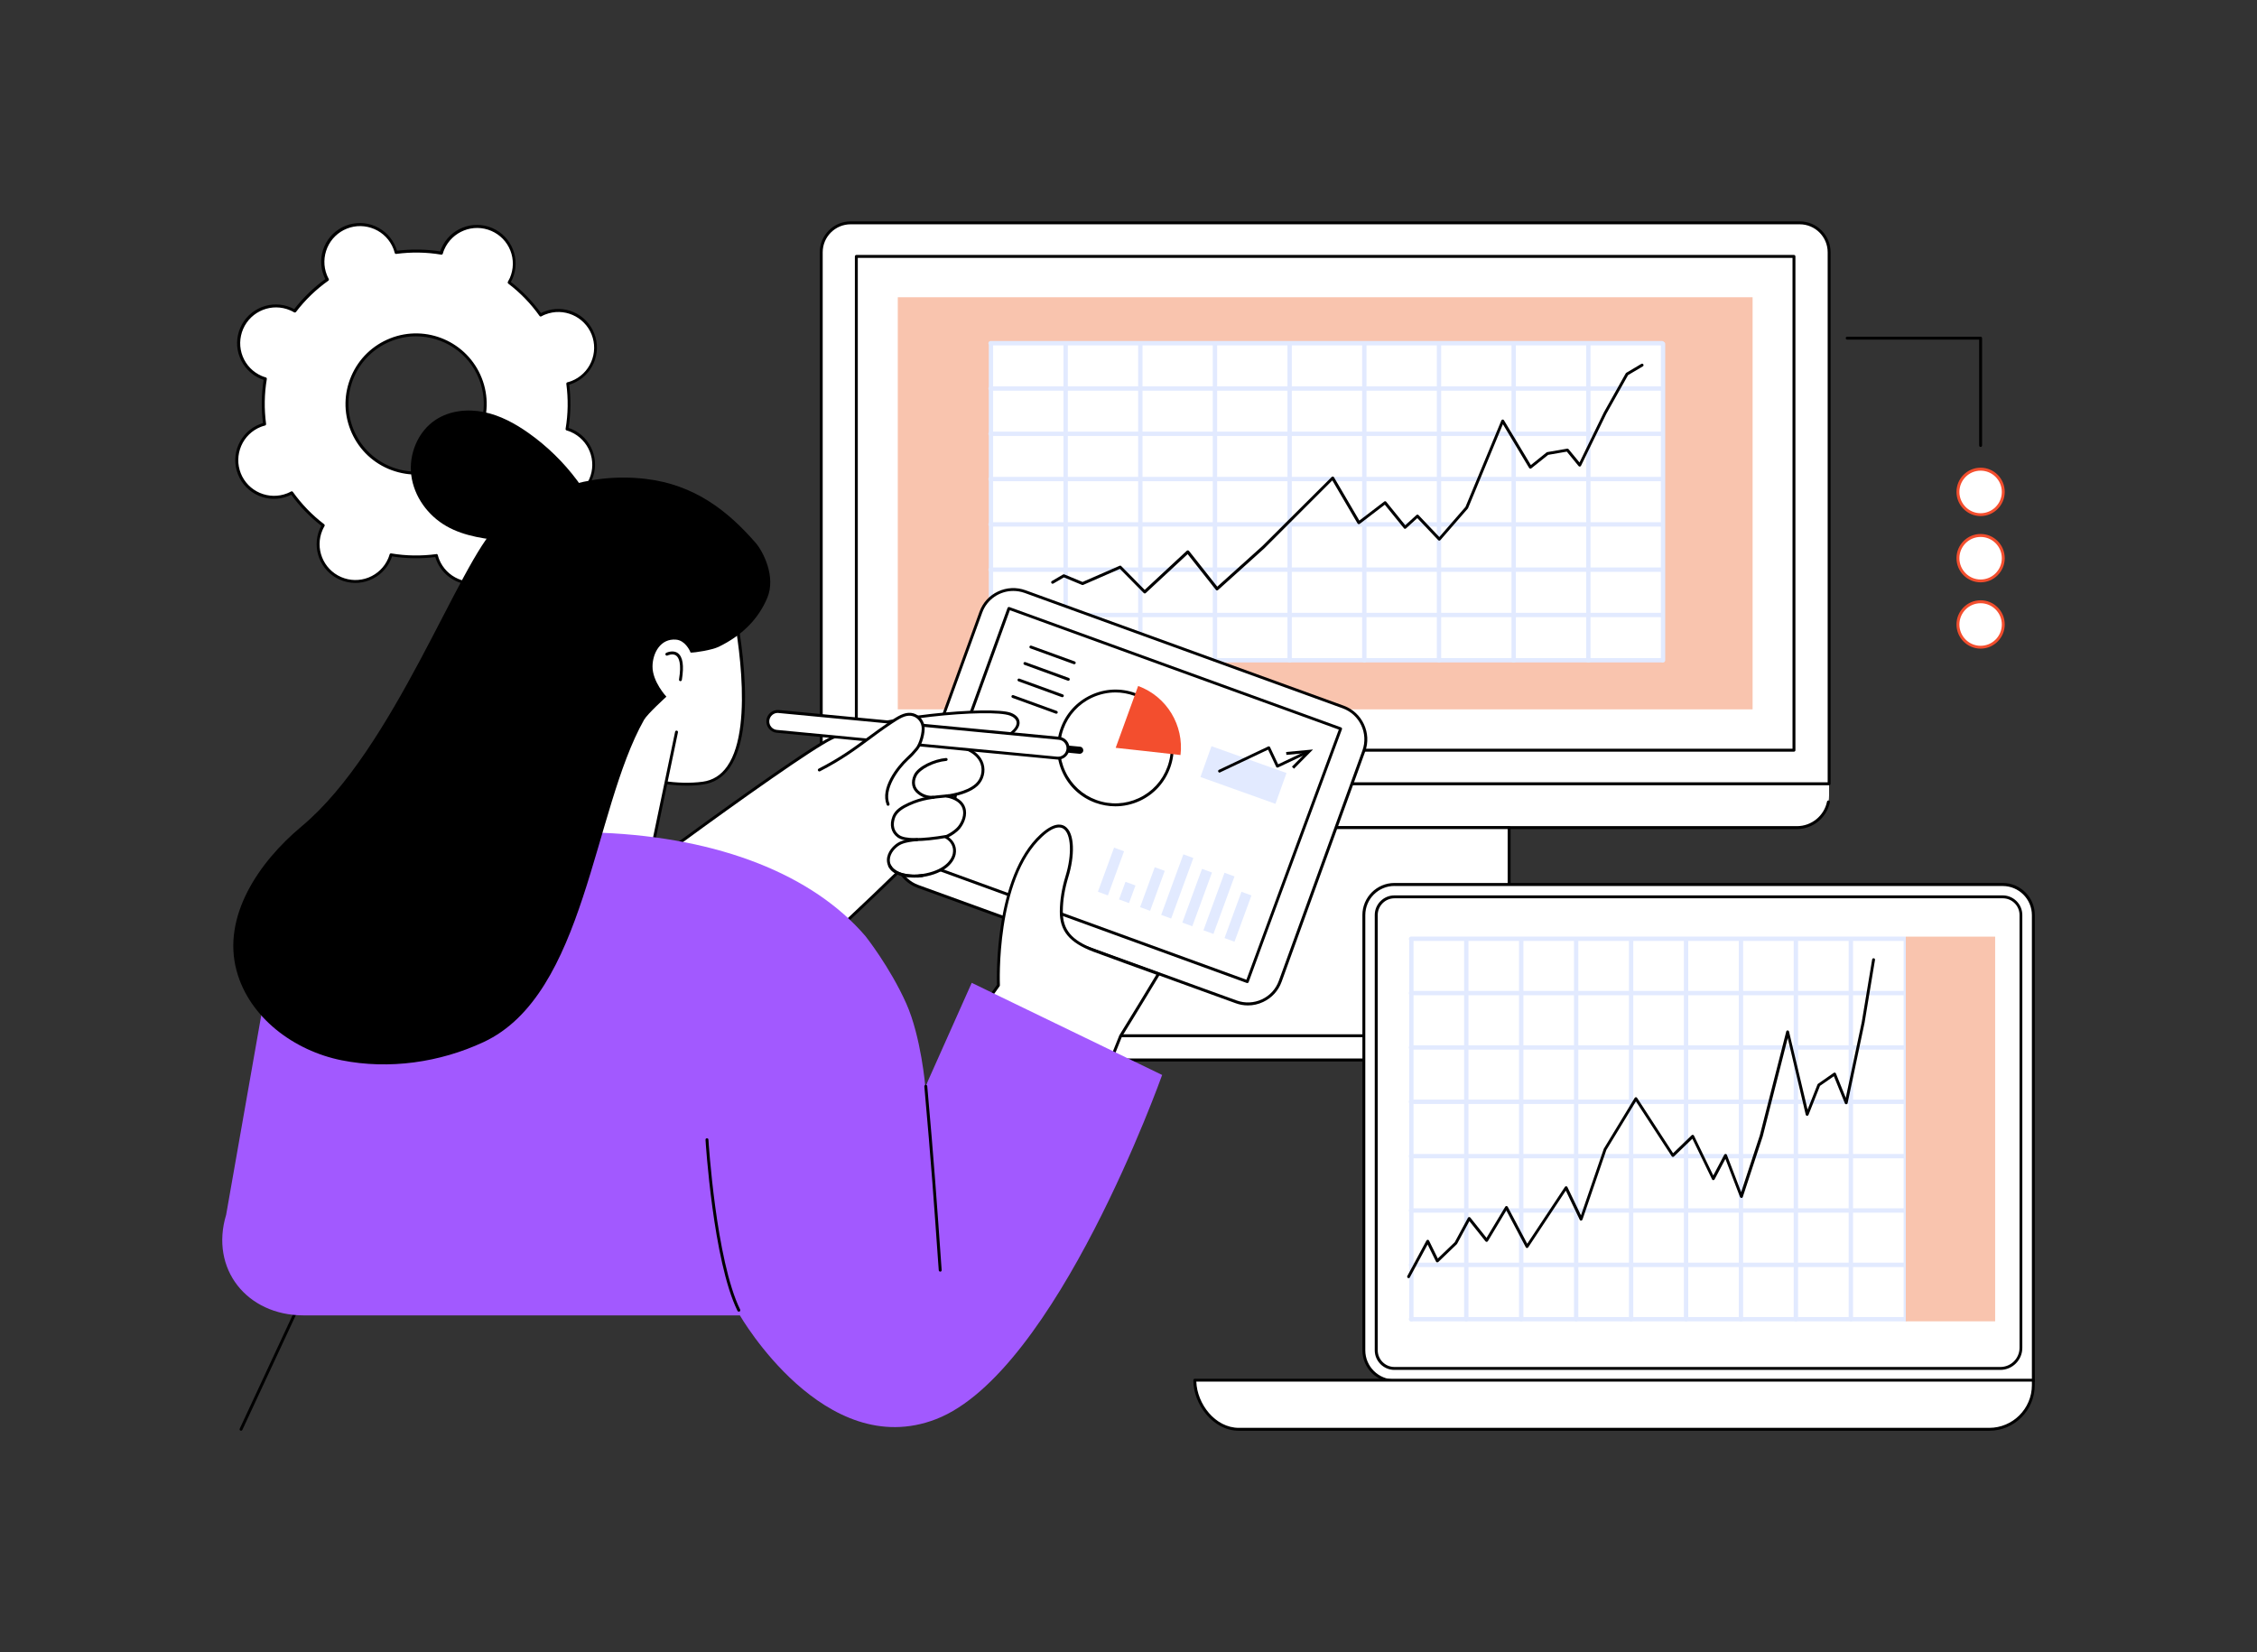 <?xml version="1.0" encoding="UTF-8"?>
<!-- Generator: Adobe Illustrator 24.3.0, SVG Export Plug-In . SVG Version: 6.00 Build 0)  -->
<svg xmlns="http://www.w3.org/2000/svg" xmlns:xlink="http://www.w3.org/1999/xlink" version="1.1" x="0px" y="0px" viewBox="0 0 3415 2500" style="enable-background:new 0 0 3415 2500;" xml:space="preserve">
<rect x="0" y="0" width="3415" height="2500" fill="#333333" stroke="none"/>
<style type="text/css">
	.st0{fill:#FFFFFF;}
	.st1{fill:#F9C4AE;}
	.st2{fill:#E2EAFF;}
	.st3{fill:#F34E2E;}
	.st4{fill:#A259FF;}
</style>
<g id="Background">
</g>
<g id="Illustration">
	<g id="Predictive_analysis_1_">
		<g>
			<g>
				<g>
					<path class="st0" d="M2746.6,1172.9H1302.1l-59.6,8.7v22.2c0,26.8,21.7,48.5,48.5,48.5H2719c26.8,0,48.5-21.7,48.5-48.5V1186       L2746.6,1172.9z"></path>
					<g>
						<path class="st0" d="M2712.2,337.2h10.8c24.6,0,44.5,19.9,44.5,44.5V1186h-1525V381.7c0-24.6,19.9-44.5,44.5-44.5H2712.2z"></path>
						<path d="M2767.6,1188.2h-1525c-1.2,0-2.2-1-2.2-2.2V381.7c0-25.8,21-46.7,46.7-46.7h1436c25.8,0,46.7,21,46.7,46.7V1186        C2769.8,1187.2,2768.8,1188.2,2767.6,1188.2z M1244.8,1183.8h1520.6V381.7c0-23.3-19-42.3-42.3-42.3h-1436        c-23.3,0-42.3,19-42.3,42.3V1183.8z"></path>
					</g>
					<rect x="1358.4" y="449.8" class="st1" width="1293.4" height="623.6"></rect>
					<path d="M2714.4,1137.4H1295.7c-1.2,0-2.2-1-2.2-2.2V388c0-1.2,1-2.2,2.2-2.2h1418.7c1.2,0,2.2,1,2.2,2.2v747.3       C2716.6,1136.4,2715.6,1137.4,2714.4,1137.4z M1297.9,1133h1414.3V390.2H1297.9V1133z"></path>
					<path d="M2719,1254.5H1291.1c-28,0-50.7-22.8-50.7-50.7c0-1.2,1-2.2,2.2-2.2c1.2,0,2.2,1,2.2,2.2c0,25.5,20.8,46.3,46.3,46.3       H2719c21.9,0,41-15.6,45.4-37c0.2-1.2,1.4-2,2.6-1.7c1.2,0.2,2,1.4,1.7,2.6C2763.9,1237.5,2743,1254.5,2719,1254.5z"></path>
				</g>
				<g>
					<path class="st0" d="M2283.4,1252.3h-556.7v106.8c0,79.6-41.3,153.5-109.1,195.2l-21.2,13v36.6h687V1252.3z"></path>
					<path d="M2283.4,1606.2h-687c-1.2,0-2.2-1-2.2-2.2v-36.6c0-0.8,0.4-1.5,1-1.9l21.2-13c66.7-41,108.1-115.1,108.1-193.3v-106.8       c0-1.2,1-2.2,2.2-2.2h556.7c1.2,0,2.2,1,2.2,2.2v351.6C2285.6,1605.2,2284.6,1606.2,2283.4,1606.2z M1598.6,1601.7h682.6       v-347.2h-552.3v104.6c0,79.8-42.2,155.3-110.2,197.1l-20.1,12.4V1601.7z"></path>
				</g>
				<path d="M2251.3,1569.5h-654.9c-1.2,0-2.2-1-2.2-2.2c0-1.2,1-2.2,2.2-2.2h654.9c1.2,0,2.2,1,2.2,2.2      C2253.5,1568.5,2252.5,1569.5,2251.3,1569.5z"></path>
			</g>
			<g>
				<rect x="1498.7" y="520.4" class="st0" width="1019.2" height="480.9"></rect>
				<g>
					<g>
						<path class="st2" d="M2514.8,933.9h-1016c-1.8,0-3.3-1.5-3.3-3.3c0-1.8,1.5-3.3,3.3-3.3h1016c1.8,0,3.3,1.5,3.3,3.3        C2518.1,932.4,2516.6,933.9,2514.8,933.9z"></path>
						<path class="st2" d="M2514.8,865.3h-1016c-1.8,0-3.3-1.5-3.3-3.3c0-1.8,1.5-3.3,3.3-3.3h1016c1.8,0,3.3,1.5,3.3,3.3        C2518.1,863.9,2516.6,865.3,2514.8,865.3z"></path>
						<path class="st2" d="M2514.8,796.8h-1016c-1.8,0-3.3-1.5-3.3-3.3s1.5-3.3,3.3-3.3h1016c1.8,0,3.3,1.5,3.3,3.3        S2516.6,796.8,2514.8,796.8z"></path>
						<path class="st2" d="M2514.8,728.2h-1016c-1.8,0-3.3-1.5-3.3-3.3s1.5-3.3,3.3-3.3h1016c1.8,0,3.3,1.5,3.3,3.3        S2516.6,728.2,2514.8,728.2z"></path>
						<path class="st2" d="M2514.8,659.7h-1016c-1.8,0-3.3-1.5-3.3-3.3c0-1.8,1.5-3.3,3.3-3.3h1016c1.8,0,3.3,1.5,3.3,3.3        C2518.1,658.2,2516.6,659.7,2514.8,659.7z"></path>
						<path class="st2" d="M2514.8,591.2h-1016c-1.8,0-3.3-1.5-3.3-3.3c0-1.8,1.5-3.3,3.3-3.3h1016c1.8,0,3.3,1.5,3.3,3.3        C2518.1,589.7,2516.6,591.2,2514.8,591.2z"></path>
						<path class="st2" d="M2514.8,1002.4h-1016c-1.8,0-3.3-1.5-3.3-3.3c0-1.8,1.5-3.3,3.3-3.3h1016c1.8,0,3.3,1.5,3.3,3.3        C2518.1,1001,2516.6,1002.4,2514.8,1002.4z"></path>
						<path class="st2" d="M2514.8,522.6h-1016c-1.8,0-3.3-1.5-3.3-3.3c0-1.8,1.5-3.3,3.3-3.3h1016c1.8,0,3.3,1.5,3.3,3.3        C2518.1,521.1,2516.6,522.6,2514.8,522.6z"></path>
					</g>
					<g>
						<path class="st2" d="M1612.4,1002.5c-1.8,0-3.3-1.5-3.3-3.3V520.3c0-1.8,1.5-3.3,3.3-3.3c1.8,0,3.3,1.5,3.3,3.3v478.9        C1615.7,1001,1614.2,1002.5,1612.4,1002.5z"></path>
						<path class="st2" d="M1499.4,1002.5c-1.8,0-3.3-1.5-3.3-3.3V520.3c0-1.8,1.5-3.3,3.3-3.3c1.8,0,3.3,1.5,3.3,3.3v478.9        C1502.7,1001,1501.2,1002.5,1499.4,1002.5z"></path>
						<path class="st2" d="M1725.4,1002.5c-1.8,0-3.3-1.5-3.3-3.3V520.3c0-1.8,1.5-3.3,3.3-3.3c1.8,0,3.3,1.5,3.3,3.3v478.9        C1728.7,1001,1727.2,1002.5,1725.4,1002.5z"></path>
						<path class="st2" d="M1838.3,1002.5c-1.8,0-3.3-1.5-3.3-3.3V520.3c0-1.8,1.5-3.3,3.3-3.3s3.3,1.5,3.3,3.3v478.9        C1841.7,1001,1840.2,1002.5,1838.3,1002.5z"></path>
						<path class="st2" d="M1951.3,1002.5c-1.8,0-3.3-1.5-3.3-3.3V520.3c0-1.8,1.5-3.3,3.3-3.3c1.8,0,3.3,1.5,3.3,3.3v478.9        C1954.6,1001,1953.2,1002.5,1951.3,1002.5z"></path>
						<path class="st2" d="M2064.3,1002.5c-1.8,0-3.3-1.5-3.3-3.3V520.3c0-1.8,1.5-3.3,3.3-3.3s3.3,1.5,3.3,3.3v478.9        C2067.6,1001,2066.1,1002.5,2064.3,1002.5z"></path>
						<path class="st2" d="M2177.3,1002.5c-1.8,0-3.3-1.5-3.3-3.3V520.3c0-1.8,1.5-3.3,3.3-3.3s3.3,1.5,3.3,3.3v478.9        C2180.6,1001,2179.1,1002.5,2177.3,1002.5z"></path>
						<path class="st2" d="M2290.3,1002.5c-1.8,0-3.3-1.5-3.3-3.3V520.3c0-1.8,1.5-3.3,3.3-3.3s3.3,1.5,3.3,3.3v478.9        C2293.6,1001,2292.1,1002.5,2290.3,1002.5z"></path>
						<path class="st2" d="M2403.3,1002.5c-1.8,0-3.3-1.5-3.3-3.3V520.3c0-1.8,1.5-3.3,3.3-3.3c1.8,0,3.3,1.5,3.3,3.3v478.9        C2406.6,1001,2405.1,1002.5,2403.3,1002.5z"></path>
						<path class="st2" d="M2516.3,1002.5c-1.8,0-3.3-1.5-3.3-3.3V520.3c0-1.8,1.5-3.3,3.3-3.3c1.8,0,3.3,1.5,3.3,3.3v478.9        C2519.6,1001,2518.1,1002.5,2516.3,1002.5z"></path>
					</g>
				</g>
				<g>
					<path class="st0" d="M1501.2,936.9c-0.8,0-1.5-0.4-1.9-1.1c-0.6-1.1-0.3-2.4,0.8-3l23.6-13.8l7.3-18.9c0.2-0.6,0.7-1,1.2-1.2       c0.6-0.2,1.2-0.2,1.7,0l13.7,6.1l43.9-25.6c1.1-0.6,2.4-0.3,3,0.8c0.6,1.1,0.3,2.4-0.8,3l-44.9,26.2c-0.6,0.4-1.4,0.4-2,0.1       l-12.6-5.6l-6.7,17.5c-0.2,0.5-0.5,0.9-0.9,1.1l-24.3,14.2C1502,936.8,1501.6,936.9,1501.2,936.9z"></path>
					<path d="M1732.1,898c-0.6,0-1.1-0.2-1.6-0.7l-36-36.5l-55.6,24.3c-0.5,0.2-1.2,0.2-1.7,0l-27.4-11.4l-16,9.3       c-1.1,0.6-2.4,0.3-3-0.8s-0.3-2.4,0.8-3l16.9-9.9c0.6-0.3,1.3-0.4,2-0.1l27.5,11.4l56.1-24.5c0.8-0.4,1.8-0.2,2.4,0.5l35.5,36       l63.7-59.2c0.4-0.4,1-0.6,1.7-0.6c0.6,0,1.2,0.3,1.6,0.8l42.8,54.1l68.2-61.4L2015,721.7c0.5-0.5,1.2-0.7,1.8-0.6       c0.7,0.1,1.3,0.5,1.6,1.1l38.4,65.5l37.7-28.8c0.9-0.7,2.3-0.6,3,0.4l28.8,35.5l16.9-15.5c0.9-0.8,2.3-0.8,3.1,0.1l31.5,33.2       l39.6-45.6l54.3-130.8c0.3-0.8,1-1.3,1.9-1.4c0.8-0.1,1.6,0.4,2,1.1l40.7,67.8l23.9-19.2c0.3-0.2,0.6-0.4,1-0.4l30.1-5.2       c0.8-0.1,1.6,0.2,2.1,0.8l16.5,20.1l36.8-75.7l33.2-59.2c0.2-0.3,0.5-0.6,0.8-0.8l22.8-13.5c1.1-0.6,2.4-0.3,3,0.8       c0.6,1,0.3,2.4-0.8,3l-22.3,13.2l-32.9,58.6l-38.3,78.6c-0.3,0.7-1,1.1-1.7,1.2c-0.8,0.1-1.5-0.2-2-0.8l-17.8-21.8l-28.2,4.9       l-25.5,20.4c-0.5,0.4-1.1,0.6-1.8,0.4c-0.6-0.1-1.2-0.5-1.5-1l-39.7-66.2l-52.7,127.1c-0.1,0.2-0.2,0.4-0.4,0.6l-41.5,47.7       c-0.4,0.5-1,0.7-1.6,0.8c-0.6,0-1.2-0.2-1.6-0.7l-31.7-33.4l-17.1,15.6c-0.4,0.4-1.1,0.6-1.6,0.6c-0.6,0-1.2-0.3-1.5-0.8       l-29-35.7l-37.9,29c-0.5,0.4-1.2,0.5-1.8,0.4c-0.6-0.1-1.2-0.5-1.5-1l-38.2-65.2l-102.9,102.9l-70,63c-0.5,0.4-1.1,0.6-1.7,0.6       c-0.6,0-1.2-0.4-1.5-0.8l-42.8-54.1l-63.5,59C1733.1,897.8,1732.6,898,1732.1,898z"></path>
				</g>
			</g>
		</g>
		<g>
			<path class="st0" d="M824,473.8c-2.2,0.9-4.2,1.9-6.2,2.9c-13.5-19-29.7-35.5-47.7-49.2c1.1-2,2.2-4,3.1-6.1     c12.4-28.5-0.8-61.7-29.3-74.1s-61.7,0.8-74.1,29.3c-0.9,2.1-1.7,4.3-2.3,6.5c-22.4-3.7-45.5-4.2-68.5-1.1     c-0.6-2.2-1.2-4.4-2.1-6.5c-11.4-28.9-44.2-43.1-73.1-31.6c-28.9,11.4-43.1,44.2-31.6,73.1c0.9,2.2,1.9,4.2,2.9,6.2     c-19,13.5-35.5,29.7-49.2,47.7c-2-1.1-4-2.2-6.1-3.1c-28.5-12.4-61.7,0.8-74.1,29.3c-12.4,28.5,0.8,61.7,29.3,74.1     c2.1,0.9,4.3,1.7,6.5,2.3c-3.7,22.4-4.2,45.5-1.1,68.5c-2.2,0.6-4.4,1.2-6.5,2.1c-28.9,11.4-43.1,44.2-31.6,73.1     c11.4,28.9,44.2,43.1,73.1,31.6c2.2-0.9,4.2-1.9,6.2-2.9c13.5,19,29.7,35.5,47.7,49.2c-1.1,2-2.2,4-3.1,6.1     c-12.4,28.5,0.8,61.7,29.3,74.1c28.5,12.4,61.7-0.8,74.1-29.3c0.9-2.1,1.7-4.3,2.3-6.5c22.4,3.7,45.5,4.2,68.5,1.1     c0.6,2.2,1.2,4.4,2.1,6.5c11.4,28.9,44.2,43.1,73.1,31.6c28.9-11.4,43.1-44.2,31.6-73.1c-0.9-2.2-1.9-4.2-2.9-6.2     c19-13.5,35.5-29.7,49.2-47.7c2,1.1,4,2.2,6.1,3.1c28.5,12.4,61.7-0.8,74.1-29.3c12.4-28.5-0.8-61.7-29.3-74.1     c-2.1-0.9-4.3-1.7-6.5-2.3c3.7-22.4,4.2-45.5,1.1-68.5c2.2-0.6,4.4-1.2,6.5-2.1c28.9-11.4,43.1-44.2,31.6-73.1     C885.6,476.5,852.9,462.4,824,473.8z M668.1,708.5c-53.7,21.3-114.5-5.1-135.7-58.8c-21.3-53.7,5.1-114.5,58.8-135.7     c53.7-21.3,114.5,5.1,135.7,58.8C748.2,626.5,721.8,687.2,668.1,708.5z"></path>
			<path d="M714.8,884.8c-23.3,0-45.4-14-54.5-37c-0.6-1.5-1.1-3.1-1.7-4.9c-21.8,2.7-43.7,2.4-65.4-1c-0.6,1.8-1.2,3.4-1.8,4.8     c-6.2,14.3-17.6,25.4-32.2,31.2c-14.5,5.8-30.4,5.5-44.8-0.7c-29.6-12.8-43.3-47.3-30.5-77c0.6-1.5,1.4-3,2.3-4.6     c-17.3-13.4-32.6-29.2-45.5-47c-1.6,0.8-3.2,1.5-4.7,2.1c-30,11.9-64.1-2.9-75.9-32.9c-11.9-30,2.9-64.1,32.9-75.9     c1.5-0.6,3.1-1.1,4.9-1.7c-2.7-21.8-2.4-43.7,1-65.4c-1.8-0.6-3.4-1.2-4.8-1.8c-14.3-6.2-25.4-17.6-31.2-32.2     c-5.8-14.5-5.5-30.4,0.7-44.8c12.8-29.6,47.3-43.3,77-30.5c1.5,0.6,3,1.4,4.6,2.3c13.4-17.3,29.2-32.6,47-45.5     c-0.8-1.6-1.5-3.2-2.1-4.7c-5.8-14.5-5.5-30.4,0.7-44.8c6.2-14.3,17.6-25.4,32.2-31.2c14.5-5.7,30.4-5.5,44.8,0.7     c14.3,6.2,25.4,17.6,31.2,32.2c0.6,1.5,1.1,3.1,1.7,4.9c21.8-2.7,43.8-2.4,65.4,1c0.6-1.8,1.2-3.4,1.8-4.8     c12.8-29.6,47.3-43.3,77-30.5c29.6,12.8,43.3,47.3,30.4,77c-0.6,1.5-1.4,3-2.3,4.6c17.3,13.4,32.6,29.2,45.5,47     c1.7-0.8,3.2-1.6,4.7-2.1c30-11.9,64.1,2.9,75.9,32.9c11.9,30-2.9,64.1-32.9,75.9c-1.5,0.6-3.1,1.1-4.9,1.7     c2.7,21.8,2.4,43.7-1,65.4c1.8,0.6,3.4,1.2,4.8,1.8c29.6,12.8,43.3,47.3,30.4,77c-12.8,29.6-47.3,43.3-77,30.4     c-1.5-0.6-3-1.4-4.6-2.3c-13.4,17.3-29.2,32.6-47,45.5c0.8,1.7,1.6,3.2,2.1,4.7c11.9,30-2.9,64.1-32.9,75.9     C729.2,883.5,722,884.8,714.8,884.8z M660.3,838.3c1,0,1.9,0.7,2.1,1.6c0.6,2.4,1.3,4.4,2,6.3c11,27.7,42.5,41.4,70.2,30.4     c27.7-11,41.4-42.5,30.4-70.2c-0.7-1.9-1.6-3.8-2.8-5.9c-0.5-1-0.2-2.2,0.7-2.8c18.6-13.3,35-29.1,48.8-47.2     c0.7-0.9,1.9-1.1,2.9-0.6c2.1,1.2,4,2.2,5.9,3c27.4,11.9,59.3-0.8,71.2-28.2c11.9-27.4-0.8-59.3-28.2-71.2     c-1.8-0.8-3.9-1.5-6.2-2.2c-1.1-0.3-1.7-1.4-1.5-2.5c3.8-22.4,4.1-45.3,1.1-67.9c-0.1-1.1,0.5-2.1,1.6-2.4c2.4-0.6,4.4-1.3,6.3-2     c13.4-5.3,24-15.6,29.7-28.8c5.7-13.3,6-28,0.7-41.4c-11-27.7-42.5-41.4-70.2-30.4c-1.9,0.7-3.8,1.6-5.9,2.8     c-1,0.5-2.2,0.2-2.8-0.7c-13.2-18.6-29.1-35-47.2-48.8c-0.9-0.7-1.1-1.9-0.6-2.9c1.2-2.1,2.2-4,3-5.8c5.7-13.3,6-28,0.7-41.4     c-5.3-13.4-15.6-24-28.8-29.7c-27.4-11.9-59.3,0.8-71.2,28.2c-0.8,1.8-1.5,3.8-2.2,6.2c-0.3,1.1-1.4,1.7-2.5,1.5     c-22.4-3.8-45.3-4.1-67.9-1.1c-1.1,0.2-2.1-0.5-2.4-1.6c-0.6-2.4-1.3-4.4-2-6.3c-5.3-13.4-15.6-24-28.8-29.7     c-13.3-5.7-28-6-41.4-0.7c-13.4,5.3-24,15.6-29.7,28.8c-5.7,13.3-6,28-0.7,41.4c0.7,1.9,1.7,3.8,2.8,5.9c0.5,1,0.2,2.2-0.7,2.8     c-18.6,13.2-35,29.1-48.8,47.2c-0.7,0.9-1.9,1.1-2.9,0.6c-2.2-1.3-4-2.2-5.9-3c-27.4-11.9-59.3,0.8-71.2,28.2     c-5.7,13.3-6,28-0.7,41.4c5.3,13.4,15.6,24,28.8,29.7c1.8,0.8,3.9,1.5,6.2,2.2c1.1,0.3,1.7,1.4,1.5,2.5     c-3.8,22.4-4.1,45.3-1.1,67.9c0.1,1.1-0.5,2.1-1.6,2.4c-2.4,0.6-4.4,1.3-6.3,2c-13.4,5.3-24,15.6-29.7,28.8     c-5.7,13.3-6,28-0.7,41.4s15.6,24,28.8,29.7c13.3,5.7,28,6,41.4,0.7c1.8-0.7,3.8-1.7,5.9-2.8c1-0.5,2.2-0.2,2.8,0.7     c13.3,18.6,29.1,35,47.2,48.8c0.9,0.7,1.1,1.9,0.6,2.9c-1.2,2.1-2.2,4-3,5.9c-11.9,27.4,0.8,59.3,28.2,71.2     c13.3,5.7,28,6,41.4,0.7c13.4-5.3,24-15.6,29.7-28.8c0.8-1.8,1.5-3.9,2.2-6.2c0.3-1.1,1.4-1.7,2.5-1.5     c22.4,3.8,45.3,4.1,67.9,1.1C660.1,838.3,660.2,838.3,660.3,838.3z M629.6,718.1c-14.4,0-28.8-3-42.4-8.8     c-26.2-11.3-46.4-32.2-56.9-58.7c-10.5-26.5-10-55.5,1.3-81.7c11.3-26.2,32.2-46.4,58.7-56.9c54.7-21.7,116.9,5.2,138.6,60     c21.7,54.8-5.3,116.9-60,138.6C656.2,715.6,642.9,718.1,629.6,718.1z M629.5,508.9c-12.5,0-25.2,2.3-37.5,7.2     c-25.4,10.1-45.4,29.4-56.3,54.5c-10.9,25.1-11.3,52.9-1.2,78.3c10.1,25.4,29.4,45.4,54.5,56.3c25.1,10.9,52.9,11.3,78.3,1.2     c52.5-20.8,78.3-80.4,57.5-132.9C709,533.4,670.3,508.9,629.5,508.9z M668.1,708.5L668.1,708.5L668.1,708.5z"></path>
		</g>
		<g>
			<g>
				<g>
					<path class="st0" d="M1108.4,911.4c0,0,58.5,259.9-45.1,273.7c-80,10.6-170.9-35.8-172.9-41.8c-2-6-24.2-167.9-24.2-167.9       L1108.4,911.4z"></path>
					<path d="M1039.2,1188.8c-72,0-148.2-36.9-150.8-44.8c-2-6-22-151.8-24.3-168.4c-0.2-1.1,0.5-2.1,1.6-2.4l242.2-64       c0.6-0.2,1.2-0.1,1.7,0.2c0.5,0.3,0.9,0.8,1,1.4c1.7,7.5,40.6,183.4-6.6,251c-10.2,14.6-23.8,23.1-40.4,25.3       C1055.6,1188.4,1047.4,1188.8,1039.2,1188.8z M868.7,977c8.9,64.9,22.4,161.2,23.9,165.6c4.5,6.8,93.6,50.5,170.5,40.3       c15.3-2,27.9-9.9,37.3-23.5c43.2-62,10.8-224.3,6.4-245.3L868.7,977z"></path>
				</g>
				<polygon class="st0" points="1023.9,1107.6 986.5,1287.1 798.9,1264.6 871.8,999.3     "></polygon>
				<path d="M986.5,1289.3c-0.1,0-0.2,0-0.3,0l-187.7-22.4c-0.6-0.1-1.2-0.4-1.6-1c-0.4-0.5-0.5-1.2-0.3-1.8l72.9-265.4      c0.3-1.2,1.5-1.9,2.7-1.5c1.2,0.3,1.9,1.5,1.5,2.7l-72.3,262.9l183.1,21.9l37-177.4c0.2-1.2,1.4-2,2.6-1.7      c1.2,0.2,2,1.4,1.7,2.6l-37.4,179.4C988.5,1288.5,987.6,1289.3,986.5,1289.3z"></path>
				<path d="M1029.6,1030.7c-0.1,0-0.2,0-0.4,0c-1.2-0.2-2-1.3-1.8-2.5c4-24.4-0.2-33.1-4.4-36.2c-5.3-3.9-13-0.1-13-0.1      c-1.1,0.5-2.4,0.1-3-1c-0.5-1.1-0.1-2.4,1-3c0.4-0.2,10.1-5,17.6,0.4c7.6,5.5,9.6,19.1,6.1,40.5      C1031.5,1030,1030.6,1030.7,1029.6,1030.7z"></path>
			</g>
			<g>
				<g>
					<g>
						<g>
							<path class="st0" d="M1484.2,926.3l-126.4,348.3c-9.8,27,4.2,56.9,31.2,66.7l481.5,174.7c27,9.8,56.9-4.2,66.7-31.2         l126.4-348.3c9.8-27-4.2-56.9-31.2-66.7l-481.5-174.7C1523.8,885.3,1494,899.3,1484.2,926.3z"></path>
							<path d="M1888.2,1521.4c-6.2,0-12.5-1.1-18.5-3.3l-481.5-174.7c-28.1-10.2-42.7-41.4-32.5-69.5l126.4-348.3l2.1,0.8l-2.1-0.8         c4.9-13.6,14.9-24.5,28-30.6c13.1-6.1,27.9-6.8,41.5-1.9l481.5,174.7c28.1,10.2,42.7,41.4,32.5,69.5l-126.4,348.3         c-4.9,13.6-14.9,24.5-28,30.6C1903.8,1519.7,1896,1521.4,1888.2,1521.4z M1533.1,894.2c-20.4,0-39.6,12.6-46.9,32.8         l-126.4,348.3c-9.4,25.8,4,54.5,29.9,63.9l481.5,174.7c12.5,4.5,26.1,3.9,38.1-1.7c12.1-5.6,21.2-15.6,25.7-28.2l126.4-348.3         c9.4-25.8-4-54.5-29.9-63.9l-481.5-174.7C1544.5,895.2,1538.8,894.2,1533.1,894.2z"></path>
						</g>
					</g>
					<g>
						<g>
							<path class="st0" d="M1401.8,1264.7c-8.5,23.4-8.7,24.3-13.9,38.8l499.4,181.8c7-19.8,141.3-382.6,141.3-382.6l-501.9-182.1         L1401.8,1264.7z"></path>
							<path d="M1887.2,1487.5c-0.3,0-0.5,0-0.8-0.1l-499.4-181.8c-1.1-0.4-1.7-1.7-1.3-2.8c1.8-4.9,2.9-8.2,4.1-11.4         c2.2-6.2,4.2-11.9,9.8-27.4l124.9-344.1c0.4-1.1,1.7-1.7,2.8-1.3l501.9,182.1c0.6,0.2,1,0.6,1.2,1.1c0.2,0.5,0.3,1.1,0.1,1.7         c-1.3,3.6-134.3,363-141.2,382.6c-0.2,0.6-0.6,1-1.1,1.3C1887.9,1487.4,1887.6,1487.5,1887.2,1487.5z M1390.6,1302.2         l495.3,180.3c12.2-33.8,129.1-349.6,139.8-378.5l-497.7-180.6l-124.1,342.1c-5.6,15.5-7.6,21.1-9.8,27.3         C1393,1295.5,1392,1298.3,1390.6,1302.2z M1401.8,1264.7L1401.8,1264.7L1401.8,1264.7z"></path>
						</g>
					</g>
					<g>
						
							<rect x="1673.7" y="1282.7" transform="matrix(0.939 0.344 -0.344 0.939 555.309 -497.6)" class="st2" width="16.1" height="71.1"></rect>
						
							<rect x="1698.3" y="1335.7" transform="matrix(0.939 0.344 -0.344 0.939 567.706 -504.116)" class="st2" width="16.1" height="28.4"></rect>
						
							<rect x="1736.4" y="1312.5" transform="matrix(0.939 0.344 -0.344 0.939 568.235 -517.525)" class="st2" width="16.1" height="64.4"></rect>
						
							<rect x="1774" y="1292" transform="matrix(0.939 0.344 -0.344 0.939 569.186 -530.693)" class="st2" width="16.1" height="97.6"></rect>
						
							<rect x="1804.1" y="1314.3" transform="matrix(0.939 0.344 -0.344 0.939 576.787 -539.989)" class="st2" width="16.1" height="86.6"></rect>
						
							<rect x="1837.1" y="1320" transform="matrix(0.939 0.344 -0.344 0.939 581.82 -550.782)" class="st2" width="16.1" height="92.7"></rect>
						
							<rect x="1865.9" y="1349.3" transform="matrix(0.939 0.344 -0.344 0.939 590.508 -559.452)" class="st2" width="16.1" height="74.6"></rect>
					</g>
					<g>
						<g>
							<g>
								
									<ellipse transform="matrix(0.342 -0.94 0.94 0.342 47.336 2331.149)" class="st0" cx="1687.7" cy="1131.8" rx="86.1" ry="85.9"></ellipse>
								<path d="M1687.6,1220.1c-10.1,0-20.3-1.8-30.1-5.3c-22.1-8-39.8-24.2-49.7-45.6c-9.9-21.4-11-45.3-2.9-67.5          c8.1-22.2,24.2-39.9,45.6-49.9c21.3-10,45.3-11.1,67.4-3c22.1,8,39.8,24.2,49.7,45.6s11,45.3,2.9,67.5          c-8.1,22.2-24.2,39.9-45.6,49.9C1713,1217.3,1700.3,1220.1,1687.6,1220.1z M1687.8,1047.8c-12.1,0-24.1,2.7-35.4,7.9          c-20.3,9.5-35.7,26.3-43.3,47.4c-7.7,21.1-6.7,43.8,2.8,64.2c9.4,20.3,26.2,35.7,47.2,43.3c21,7.6,43.7,6.6,64-2.9          c20.3-9.5,35.7-26.3,43.3-47.4c7.7-21.1,6.7-43.8-2.8-64.1c-9.4-20.3-26.2-35.7-47.2-43.3          C1707,1049.5,1697.4,1047.8,1687.8,1047.8z"></path>
							</g>
							<path class="st3" d="M1786.2,1142.5c5.3-44.5-20.3-88.4-64.1-104.5l-34,93.6C1688,1131.6,1769.9,1140.5,1786.2,1142.5z"></path>
						</g>
						<g>
							<path d="M1625.5,1005.1c-0.2,0-0.5,0-0.8-0.1l-65.7-23.9c-1.1-0.4-1.7-1.7-1.3-2.8c0.4-1.1,1.7-1.7,2.8-1.3l65.7,23.9         c1.1,0.4,1.7,1.7,1.3,2.8C1627.3,1004.5,1626.4,1005.1,1625.5,1005.1z"></path>
							<path d="M1616.5,1030.1c-0.2,0-0.5,0-0.8-0.1L1550,1006c-1.1-0.4-1.7-1.7-1.3-2.8c0.4-1.1,1.7-1.7,2.8-1.3l65.7,23.9         c1.1,0.4,1.7,1.7,1.3,2.8C1618.2,1029.5,1617.4,1030.1,1616.5,1030.1z"></path>
							<path d="M1607.4,1055c-0.2,0-0.5,0-0.8-0.1L1541,1031c-1.1-0.4-1.7-1.7-1.3-2.8c0.4-1.1,1.7-1.7,2.8-1.3l65.7,23.9         c1.1,0.4,1.7,1.7,1.3,2.8C1609.1,1054.5,1608.3,1055,1607.4,1055z"></path>
							<path d="M1598.3,1080c-0.2,0-0.5,0-0.8-0.1l-65.7-23.9c-1.1-0.4-1.7-1.7-1.3-2.8c0.4-1.1,1.7-1.7,2.8-1.3l65.7,23.9         c1.1,0.4,1.7,1.7,1.3,2.8C1600,1079.5,1599.2,1080,1598.3,1080z"></path>
						</g>
					</g>
					<g>
						
							<rect x="1820.3" y="1147.4" transform="matrix(0.942 0.337 -0.337 0.942 504.992 -565.178)" class="st2" width="120.5" height="49.5"></rect>
						<g>
							<path d="M1845.3,1169.1c-0.8,0-1.6-0.5-2-1.3c-0.5-1.1-0.1-2.4,1-2.9l74.5-35.3c0.5-0.3,1.1-0.3,1.7-0.1         c0.6,0.2,1,0.6,1.2,1.1l12.2,25.9l40.5-19.2c1.1-0.5,2.4-0.1,2.9,1c0.5,1.1,0.1,2.4-1,2.9l-42.5,20.1         c-0.5,0.2-1.1,0.3-1.7,0.1c-0.6-0.2-1-0.6-1.2-1.1l-12.2-25.9l-72.5,34.3C1846,1169.1,1845.7,1169.1,1845.3,1169.1z"></path>
							<g>
								<polygon points="1957.9,1163.2 1954.8,1160.1 1975.1,1139.6 1946.4,1142.3 1946,1137.9 1986.7,1134.1         "></polygon>
							</g>
						</g>
					</g>
				</g>
				<g>
					<path class="st0" d="M1023.6,1279.4c0,0,176-132.2,234.5-162.4c68.2-35.1,242.6-47,270.8-36.3c28.1,10.7,8.8,46-94.1,56.6       c0,0,26.3,33.5,2.6,97.2c-12.6,33.8-277.2,271.4-277.2,271.4L1023.6,1279.4z"></path>
					<path d="M1160.1,1508.1c-0.6,0-1.2-0.2-1.6-0.7c-0.8-0.9-0.8-2.3,0.1-3.1c172-157.3,270.2-253.3,276.6-270.5       c23-61.7-2-94.8-2.2-95.1c-0.5-0.6-0.6-1.5-0.3-2.2c0.3-0.7,1-1.2,1.8-1.3c68.6-7.1,101.8-25.8,103.7-40.2       c0.9-6.8-6-10.6-10.2-12.2c-28.2-10.8-201.2,3.5-269,36.2c-29,14-137.6,90.8-229.5,158.1c-1,0.7-2.4,0.5-3.1-0.5       c-0.7-1-0.5-2.4,0.5-3.1c44.7-32.7,193.3-140.7,230.2-158.5c68.5-33,243.8-47.3,272.5-36.4c9.2,3.5,13.9,9.7,13,16.8       c-2,15.1-30.5,35.5-104,43.6c5.9,9.9,20.8,42.3,0.8,96.2c-8.5,22.8-155.7,160.6-277.7,272.2       C1161.2,1507.9,1160.7,1508.1,1160.1,1508.1z"></path>
					<g>
						<path class="st0" d="M1425.2,1122.9l16.6,4.9c51.7,6.9,52.8,43.8,36.2,59.4c-14.8,13.9-45.3,17.2-45.3,17.2        c35.9,7.5,29.1,34.3,18.8,47.3c-7.1,8.9-20.4,14.7-20.4,14.7c25,13.4,17.2,53.2-42,59.2c0,0-32.9,3.1-42.8-15.5L1425.2,1122.9        z"></path>
						<path d="M1383.4,1328c-10.3,0-31.3-1.9-39.2-16.9c-0.6-1.1-0.2-2.4,0.9-3c1.1-0.6,2.4-0.2,3,0.9c9,17.2,40.3,14.4,40.6,14.4        c35.2-3.6,50.4-18.9,53-32c1.8-9.4-2.7-18.3-11.8-23.1c-0.7-0.4-1.2-1.2-1.2-2c0-0.8,0.5-1.6,1.3-1.9        c0.1-0.1,12.9-5.7,19.6-14c5.2-6.6,10.1-17.7,6.6-27.4c-2.9-8.1-11-13.6-24.1-16.3c-1.1-0.2-1.8-1.2-1.8-2.3        c0.1-1.1,0.9-2,2-2.1c0.3,0,30-3.3,44.1-16.6c7.7-7.3,10.7-19,7.5-29.1c-2.6-8.1-11.6-22.4-42.5-26.5c-0.1,0-0.2,0-0.3-0.1        l-16.6-4.9c-1.2-0.3-1.8-1.6-1.5-2.7c0.3-1.2,1.6-1.8,2.7-1.5l16.4,4.9c33.1,4.5,43,20.4,45.9,29.5        c3.8,11.9,0.4,25.1-8.7,33.7c-9.9,9.4-26.4,14-36.8,16.2c9.2,3.6,15.2,9,17.8,16.4c4.1,11.5-1.4,24.2-7.3,31.7        c-5.1,6.4-13,11.1-17.6,13.5c8.5,6.1,12.5,15.6,10.6,25.7c-2.9,14.6-19.3,31.6-56.9,35.5        C1388.9,1327.8,1386.7,1328,1383.4,1328z"></path>
					</g>
					<g>
						<g>
							<path d="M1633.1,1140.6l-51.4-4.9c0.6-4.2-1.3-8.5-5-10.8l-1-0.6l58.5,5.6c1.5,0.1,2.8,0.9,3.7,2c0.9,1.1,1.3,2.4,1.2,3.9         C1638.8,1138.7,1636.1,1140.9,1633.1,1140.6z"></path>
							<g>
								<path class="st0" d="M1615.9,1133.6c0.8-8.3-5.3-15.6-13.6-16.4l-424.1-40.5c-8.3-0.8-15.6,5.3-16.4,13.6          s5.3,15.6,13.6,16.4l424.1,40.5C1607.8,1147.9,1615.1,1141.8,1615.9,1133.6z"></path>
								<path d="M1600.9,1149.4c-0.5,0-1.1,0-1.6-0.1l-424.1-40.5c-4.6-0.4-8.7-2.6-11.7-6.2c-2.9-3.5-4.3-8-3.9-12.6          c0.9-9.5,9.3-16.4,18.8-15.6l424.2,40.5c9.5,0.9,16.4,9.3,15.6,18.8C1617.2,1142.7,1609.7,1149.4,1600.9,1149.4z           M1176.8,1078.8c-3,0-5.8,1-8.2,3c-2.6,2.2-4.3,5.3-4.6,8.7c-0.3,3.4,0.7,6.7,2.9,9.4s5.3,4.3,8.7,4.6l424.1,40.5          c7.1,0.7,13.3-4.5,14-11.6c0.3-3.4-0.7-6.7-2.9-9.4s-5.3-4.3-8.7-4.6l-424.2-40.5          C1177.6,1078.9,1177.2,1078.8,1176.8,1078.8z"></path>
							</g>
						</g>
					</g>
					<g>
						<path class="st0" d="M1384.4,1082.6c9.3,2.9,10.9,10.8,12.4,20c1.5,9.1-4.7,26.1-11.4,32.5c-6.7,6.4-5.8,6.8-12.6,13.1        c-17.4,16.2-38.2,46.6-29.2,68.8l-104.1-52c22.2-11.7,44.6-26.4,63.1-39.3c21.5-14.9,39.2-29,54.5-38.8        C1365.2,1081.8,1375.2,1079.7,1384.4,1082.6z"></path>
						<path d="M1343.7,1219.3c-0.9,0-1.7-0.5-2-1.4c-10.2-25.2,15-57.6,29.7-71.3c6.6-6.1,8.6-8.4,14-14.8c5.5-6.5,10.4-24.2,9-32.6        c-1.4-8.6-8.2-15.2-16.5-16.1c-8.6-0.9-16.9,4.2-28.6,12c-12.8,8.5-23.7,16.6-34.2,24.4c-21.4,15.8-41.6,30.7-74.4,47.6        c-1.1,0.6-2.4,0.1-3-1c-0.6-1.1-0.1-2.4,1-3c32.5-16.7,52.6-31.5,73.8-47.2c10.6-7.8,21.6-15.9,34.4-24.5        c10.7-7.1,20.7-13.8,31.5-12.7c10.3,1.1,18.6,9.2,20.4,19.7c1.6,9.7-3.6,28.7-10,36.2c-5.6,6.6-7.6,9-14.4,15.2        c-16.2,15-37.2,45.1-28.6,66.4c0.5,1.1-0.1,2.4-1.2,2.9C1344.3,1219.2,1344,1219.3,1343.7,1219.3z"></path>
					</g>
					<path d="M1383.6,1327.8c-16.7,0-33.6-4.8-39.4-16.8c-6.1-12.8,1.5-25.5,9.8-32.4c5.5-4.5,11.8-8.4,33.3-10.3       c1.2-0.1,2.3,0.8,2.4,2s-0.8,2.3-2,2.4c-20.3,1.8-25.8,5.1-30.9,9.3c-7.1,5.9-13.7,16.5-8.7,27.1c5.9,12.4,28.2,16.2,47.1,13.5       c1.2-0.2,2.3,0.7,2.5,1.9c0.2,1.2-0.7,2.3-1.9,2.5C1391.9,1327.5,1387.8,1327.8,1383.6,1327.8z"></path>
					<path d="M1385.3,1272.7c-13.4,0-22.6-2-27.7-5.9c-9.5-7.3-12.1-18.8-7.2-31.5c3.9-10.2,14.3-16.1,24-20.5       c20.2-9.2,35.4-10.6,58.4-12.7l2.1-0.2c1.2-0.1,2.3,0.8,2.4,2c0.1,1.2-0.8,2.3-2,2.4l-2.1,0.2c-22.6,2.1-37.5,3.4-57,12.3       c-8.8,4-18.3,9.4-21.7,18.1c-2.4,6.3-4.9,18.2,5.8,26.4c8.4,6.5,33.3,6.6,71.8,0.1c1.2-0.2,2.3,0.6,2.5,1.8       c0.2,1.2-0.6,2.3-1.8,2.5C1413.3,1271.1,1397.5,1272.7,1385.3,1272.7z"></path>
					<path d="M1410.4,1208.7c-8,0-14.9-2.3-21.2-7c-9.6-7.2-11.9-18-6.3-29.5c6.3-12.9,30.6-23.7,48.5-25.2c1.2-0.1,2.3,0.8,2.4,2       c0.1,1.2-0.8,2.3-2,2.4c-18.4,1.6-39.8,12.5-44.9,22.8c-4.7,9.5-2.9,18.1,5,24c5.9,4.4,12.5,6.4,20.3,6.1       c1.2,0,2.2,0.9,2.3,2.1c0.1,1.2-0.9,2.2-2.1,2.3C1411.7,1208.7,1411,1208.7,1410.4,1208.7z"></path>
				</g>
				<g>
					<path class="st0" d="M1366.4,1693.4l144.3-202.4c0,0-7.3-160.6,64.9-226.7c44-40.3,54.3,11.9,38.7,62.2       c-5.2,17-8.4,34.5-8.5,52.3c-0.3,27.6,12.1,45.2,49.3,59.4c24.6,9.3,97.8,35.6,97.8,35.6s-41.2,68.2-57.3,93.8l-46.3,115.4       L1366.4,1693.4z"></path>
					<path d="M1366.4,1695.6c-0.8,0-1.6-0.4-1.9-1.2c-0.4-0.7-0.3-1.6,0.1-2.3l143.9-201.8c-0.4-12.2-3.9-163.9,65.7-227.7       c19.1-17.5,30.7-16.4,37-12.4c15.9,10.1,14.7,46.3,5.3,76.9c-5.4,17.6-8.3,35-8.4,51.7c-0.3,28,13.1,44.1,47.9,57.3       c24.3,9.2,97,35.3,97.7,35.6c0.6,0.2,1.1,0.7,1.3,1.3c0.2,0.6,0.2,1.3-0.2,1.9c-0.4,0.7-41.2,68.2-57.2,93.7l-46.2,115.2       c-0.3,0.8-1.1,1.3-2,1.4L1366.4,1695.6C1366.4,1695.6,1366.4,1695.6,1366.4,1695.6z M1602.3,1252.1c-6.7,0-15.3,4.6-25.2,13.8       c-70.6,64.7-64.3,223.4-64.2,225c0,0.5-0.1,1-0.4,1.4L1370.8,1691l277.1-10.2l45.7-114.1c0-0.1,0.1-0.2,0.2-0.4       c14.2-22.7,48.5-79.3,55.8-91.5c-13.1-4.7-73.5-26.5-95.3-34.7c-36.4-13.8-51.1-31.6-50.7-61.4c0.2-17.1,3.1-34.9,8.6-52.9       c10.1-32.7,8.6-64.3-3.4-71.9C1606.9,1252.7,1604.7,1252.1,1602.3,1252.1z"></path>
				</g>
				<g>
					<path d="M364.7,2165c-0.3,0-0.6-0.1-0.9-0.2c-1.1-0.5-1.6-1.8-1.1-2.9l94.8-203.6c0.5-1.1,1.8-1.6,2.9-1.1       c1.1,0.5,1.6,1.8,1.1,2.9l-94.8,203.6C366.3,2164.5,365.5,2165,364.7,2165z"></path>
					<path class="st4" d="M401.9,1498.9c52.7-150.8,197.3-249.8,357-244.3c60.7,2.1,117.2,4.1,151.1,5.5       c178.9,7.4,319.9,63.7,399.4,156.3c0,0,37.2,46.8,61.9,102.2c22.5,50.5,28.8,125.9,28.8,125.9l70.2-157.3l288.1,139.4       c0,0-160.1,450.3-342,520.8c-169,65.5-296.9-157-296.9-157l-660.2,0c-85.8,0-141.9-70.3-117.1-152.3L401.9,1498.9z"></path>
					<path d="M1422.6,1924.2c-1.1,0-2.1-0.9-2.2-2l-1-13.7c-5.9-83.6-10.5-149.6-20.8-264.5c-0.1-1.2,0.8-2.3,2-2.4       c1.3-0.1,2.3,0.8,2.4,2c10.3,114.9,14.9,181,20.8,264.6l1,13.7c0.1,1.2-0.8,2.3-2,2.4       C1422.7,1924.2,1422.6,1924.2,1422.6,1924.2z"></path>
					<path d="M1117.9,1984.8c-0.8,0-1.6-0.5-2-1.2c-37.1-75.7-48.3-257.1-48.4-258.9c-0.1-1.2,0.9-2.3,2.1-2.3       c1.2,0,2.3,0.8,2.3,2.1c0.1,1.8,11.3,182.3,48,257.2c0.5,1.1,0.1,2.4-1,2.9C1118.5,1984.8,1118.2,1984.8,1117.9,1984.8z"></path>
				</g>
			</g>
			<g>
				<path d="M1160.9,904.8c13.5-32-6.2-70.3-17.6-83.4c-42-48.2-92.2-88.1-166.8-96.8c-84.7-9.9-167.5,18.9-223.9,71.1      c-57.4,53.2-156.3,338.1-296.2,454.7c-65.1,54.3-120.7,136.5-98.4,218.6c19.2,71,87.2,121.1,158.9,135.4      c71.7,14.3,148.4,3.4,214.7-27.5c154.7-72,165.2-349.9,242.9-487.7c5.1-9,33.8-35,33.8-35s-21.2-22.5-21-45.9      c0.2-20.2,12.2-42.6,35.8-40.4c13,1.2,20.2,15.2,21.8,19.6c7.3,0.1,32.3-3.9,42.4-8.7C1122.5,961.7,1147.3,937.1,1160.9,904.8z"></path>
				<path d="M887.8,811.6c9.2-12.3,10.7-29.2,6.9-44.1c-3.8-14.9-12.3-28.2-21.4-40.5c-20.5-27.5-45.4-51.8-73.3-71.6      c-20.6-14.6-43.3-26.9-67.9-31.9c-24.7-5-51.6-2.2-72.7,11.6c-27,17.6-41.2,52-37.1,84.1c4.1,32.1,25.1,60.9,53.1,76.9      c27.9,16,61,19.7,92.9,23C798.9,822.3,864.9,842,887.8,811.6z"></path>
			</g>
		</g>
		<g>
			<g>
				<g>
					<g>
						<path class="st0" d="M3030.3,1338.4h-920.4c-25.6,0-46.3,20.7-46.3,46.3v658.6c0,25.6,20.7,46.3,46.3,46.3h966.7v-704.8        C3076.6,1359.1,3055.8,1338.4,3030.3,1338.4z"></path>
						<path d="M3076.6,2091.7h-966.7c-26.7,0-48.5-21.7-48.5-48.5v-658.6c0-26.7,21.7-48.5,48.5-48.5h920.4        c26.7,0,48.5,21.7,48.5,48.5v704.8C3078.8,2090.7,3077.8,2091.7,3076.6,2091.7z M2109.9,1340.6c-24.3,0-44.1,19.8-44.1,44.1        v658.6c0,24.3,19.8,44.1,44.1,44.1h964.5v-702.6c0-24.3-19.8-44.1-44.1-44.1H2109.9z"></path>
					</g>
					<g>
						<path class="st0" d="M2109.9,2070.7c-15.2,0-27.5-12.3-27.5-27.5v-658.6c0-15.2,12.3-27.5,27.5-27.5h920.4        c15.2,0,27.5,12.3,27.5,27.5v654.9c0,17.2-14,31.2-31.2,31.2H2109.9z"></path>
						<path d="M3026.6,2072.9h-916.8c-16.4,0-29.7-13.3-29.7-29.7v-658.6c0-16.4,13.3-29.7,29.7-29.7h920.4        c16.4,0,29.7,13.3,29.7,29.7v654.9C3060,2057.9,3045,2072.9,3026.6,2072.9z M2109.9,1359.3c-13.9,0-25.3,11.3-25.3,25.3v658.6        c0,13.9,11.3,25.3,25.3,25.3h916.8c16,0,29-13,29-29v-654.9c0-13.9-11.3-25.3-25.3-25.3H2109.9z"></path>
					</g>
					<g>
						<path class="st0" d="M3009.8,2162.8H1874.6c-36.9,0-66.8-37.5-66.8-74.3h1268.7v7.6        C3076.6,2132.9,3046.7,2162.8,3009.8,2162.8z"></path>
						<path d="M3009.8,2165H1874.6c-39.5,0-69-40.4-69-76.5c0-1.2,1-2.2,2.2-2.2h1268.7c1.2,0,2.2,1,2.2,2.2v7.6        C3078.8,2134,3047.8,2165,3009.8,2165z M1810.1,2090.7c1.2,33.5,28.4,69.9,64.5,69.9h1135.2c35.6,0,64.6-29,64.6-64.6v-5.4        H1810.1z"></path>
					</g>
				</g>
			</g>
			<g>
				<rect x="2135" y="1421.8" class="st0" width="749.8" height="577"></rect>
				<g>
					<g>
						<path class="st2" d="M2882.5,1917.3H2135c-1.8,0-3.3-1.5-3.3-3.3s1.5-3.3,3.3-3.3h747.4c1.8,0,3.3,1.5,3.3,3.3        S2884.3,1917.3,2882.5,1917.3z"></path>
						<path class="st2" d="M2882.5,1835H2135c-1.8,0-3.3-1.5-3.3-3.3c0-1.8,1.5-3.3,3.3-3.3h747.4c1.8,0,3.3,1.5,3.3,3.3        C2885.8,1833.5,2884.3,1835,2882.5,1835z"></path>
						<path class="st2" d="M2882.5,1752.8H2135c-1.8,0-3.3-1.5-3.3-3.3c0-1.8,1.5-3.3,3.3-3.3h747.4c1.8,0,3.3,1.5,3.3,3.3        C2885.8,1751.3,2884.3,1752.8,2882.5,1752.8z"></path>
						<path class="st2" d="M2882.5,1670.5H2135c-1.8,0-3.3-1.5-3.3-3.3s1.5-3.3,3.3-3.3h747.4c1.8,0,3.3,1.5,3.3,3.3        S2884.3,1670.5,2882.5,1670.5z"></path>
						<path class="st2" d="M2882.5,1588.3H2135c-1.8,0-3.3-1.5-3.3-3.3c0-1.8,1.5-3.3,3.3-3.3h747.4c1.8,0,3.3,1.5,3.3,3.3        C2885.8,1586.8,2884.3,1588.3,2882.5,1588.3z"></path>
						<path class="st2" d="M2882.5,1506H2135c-1.8,0-3.3-1.5-3.3-3.3s1.5-3.3,3.3-3.3h747.4c1.8,0,3.3,1.5,3.3,3.3        S2884.3,1506,2882.5,1506z"></path>
						<path class="st2" d="M2882.5,1999.5H2135c-1.8,0-3.3-1.5-3.3-3.3s1.5-3.3,3.3-3.3h747.4c1.8,0,3.3,1.5,3.3,3.3        S2884.3,1999.5,2882.5,1999.5z"></path>
						<path class="st2" d="M2882.5,1423.8H2135c-1.8,0-3.3-1.5-3.3-3.3c0-1.8,1.5-3.3,3.3-3.3h747.4c1.8,0,3.3,1.5,3.3,3.3        C2885.8,1422.3,2884.3,1423.8,2882.5,1423.8z"></path>
					</g>
					<g>
						<path class="st2" d="M2218.6,1999.6c-1.8,0-3.3-1.5-3.3-3.3v-574.6c0-1.8,1.5-3.3,3.3-3.3c1.8,0,3.3,1.5,3.3,3.3v574.6        C2221.9,1998.1,2220.4,1999.6,2218.6,1999.6z"></path>
						<path class="st2" d="M2135.5,1999.6c-1.8,0-3.3-1.5-3.3-3.3v-574.6c0-1.8,1.5-3.3,3.3-3.3s3.3,1.5,3.3,3.3v574.6        C2138.8,1998.1,2137.3,1999.6,2135.5,1999.6z"></path>
						<path class="st2" d="M2301.7,1999.6c-1.8,0-3.3-1.5-3.3-3.3v-574.6c0-1.8,1.5-3.3,3.3-3.3s3.3,1.5,3.3,3.3v574.6        C2305,1998.1,2303.5,1999.6,2301.7,1999.6z"></path>
						<path class="st2" d="M2384.8,1999.6c-1.8,0-3.3-1.5-3.3-3.3v-574.6c0-1.8,1.5-3.3,3.3-3.3s3.3,1.5,3.3,3.3v574.6        C2388.1,1998.1,2386.7,1999.6,2384.8,1999.6z"></path>
						<path class="st2" d="M2468,1999.6c-1.8,0-3.3-1.5-3.3-3.3v-574.6c0-1.8,1.5-3.3,3.3-3.3s3.3,1.5,3.3,3.3v574.6        C2471.3,1998.1,2469.8,1999.6,2468,1999.6z"></path>
						<path class="st2" d="M2551.1,1999.6c-1.8,0-3.3-1.5-3.3-3.3v-574.6c0-1.8,1.5-3.3,3.3-3.3s3.3,1.5,3.3,3.3v574.6        C2554.4,1998.1,2552.9,1999.6,2551.1,1999.6z"></path>
						<path class="st2" d="M2634.2,1999.6c-1.8,0-3.3-1.5-3.3-3.3v-574.6c0-1.8,1.5-3.3,3.3-3.3s3.3,1.5,3.3,3.3v574.6        C2637.5,1998.1,2636,1999.6,2634.2,1999.6z"></path>
						<path class="st2" d="M2717.3,1999.6c-1.8,0-3.3-1.5-3.3-3.3v-574.6c0-1.8,1.5-3.3,3.3-3.3s3.3,1.5,3.3,3.3v574.6        C2720.6,1998.1,2719.2,1999.6,2717.3,1999.6z"></path>
						<path class="st2" d="M2800.5,1999.6c-1.8,0-3.3-1.5-3.3-3.3v-574.6c0-1.8,1.5-3.3,3.3-3.3c1.8,0,3.3,1.5,3.3,3.3v574.6        C2803.8,1998.1,2802.3,1999.6,2800.5,1999.6z"></path>
						<path class="st2" d="M2883.6,1999.6c-1.8,0-3.3-1.5-3.3-3.3v-574.6c0-1.8,1.5-3.3,3.3-3.3s3.3,1.5,3.3,3.3v574.6        C2886.9,1998.1,2885.4,1999.6,2883.6,1999.6z"></path>
					</g>
				</g>
				<g>
					<path d="M2131.3,1934.1c-0.4,0-0.7-0.1-1-0.3c-1.1-0.6-1.5-1.9-0.9-3l28.9-53.6c0.4-0.7,1.2-1.2,2-1.2c0.8,0,1.6,0.5,1.9,1.2       l13.3,27.1l25.6-24.6l20-37c0.4-0.6,1-1.1,1.7-1.1c0.7-0.1,1.5,0.2,1.9,0.8l24.5,30.7l28.3-47.1c0.4-0.7,1.1-1,1.9-1.1       c0.8,0,1.5,0.5,1.9,1.2l29.5,55.9l57-86c0.4-0.7,1.2-1,2-1c0.8,0.1,1.5,0.5,1.8,1.2l20.5,42.8l34.5-100.6       c0.1-0.2,0.1-0.3,0.2-0.4l46.6-76.7c0.4-0.6,1.1-1,1.8-1.1c0,0,0,0,0,0c0.7,0,1.4,0.4,1.8,1l54.5,83.8l28.1-27.2       c0.5-0.5,1.2-0.7,1.9-0.6c0.7,0.1,1.3,0.6,1.6,1.2l29.2,60.3l16.6-31.4c0.4-0.8,1.2-1.2,2.1-1.2c0.9,0.1,1.6,0.6,1.9,1.4       l21.6,56.4l28.2-85.8l40-157.2c0.2-1,1.1-1.7,2.1-1.7c0,0,0,0,0,0c1,0,1.9,0.7,2.1,1.7L2735,1679l15-38c0.2-0.4,0.4-0.8,0.8-1       l23.8-16.6c0.6-0.4,1.2-0.5,1.9-0.3c0.6,0.2,1.2,0.7,1.4,1.3l14.9,36.8l24.1-114.2l15.8-95.2c0.2-1.2,1.3-2,2.5-1.8       c1.2,0.2,2,1.3,1.8,2.5l-15.8,95.3l-25.6,121.4c-0.2,0.9-1,1.7-2,1.7c-0.9,0.1-1.9-0.5-2.2-1.4l-16.6-41l-21,14.6l-17.4,43.9       c-0.4,0.9-1.2,1.5-2.2,1.4c-1-0.1-1.8-0.8-2-1.7l-27.2-115.9l-37.8,148.6l-30.2,91.8c-0.3,0.9-1.1,1.5-2,1.5c0,0,0,0-0.1,0       c-0.9,0-1.7-0.6-2.1-1.4l-22.1-57.7l-16.4,31c-0.4,0.7-1.1,1.2-1.9,1.2c0,0,0,0,0,0c-0.8,0-1.6-0.5-1.9-1.2l-29.8-61.5       l-27.9,26.9c-0.5,0.5-1.1,0.7-1.8,0.6c-0.7-0.1-1.2-0.4-1.6-1l-54.1-83.1l-44.7,73.5l-36.2,105.5c-0.3,0.8-1.1,1.4-2,1.5       c-0.9,0.1-1.7-0.4-2.1-1.2l-21.1-44.2l-56.9,85.9c-0.4,0.6-1.2,1-1.9,1c-0.8,0-1.5-0.5-1.8-1.2l-29.4-55.7l-27.9,46.5       c-0.4,0.6-1,1-1.7,1.1c-0.8,0-1.4-0.3-1.9-0.8l-24.4-30.6l-18.6,34.4c-0.1,0.2-0.2,0.4-0.4,0.5l-28,26.9       c-0.5,0.5-1.2,0.7-1.9,0.6c-0.7-0.1-1.3-0.6-1.6-1.2l-12.7-25.9l-26.9,49.8C2132.9,1933.7,2132.1,1934.1,2131.3,1934.1z"></path>
				</g>
				<rect x="2883.6" y="1417.3" class="st1" width="135.2" height="582.1"></rect>
			</g>
		</g>
		<g>
			<g>
				<g>
					<ellipse class="st0" cx="2996.8" cy="944.9" rx="34.3" ry="34.4"></ellipse>
					<path class="st3" d="M2996.8,981.5c-20.1,0-36.5-16.4-36.5-36.6c0-20.2,16.4-36.6,36.5-36.6c20.1,0,36.5,16.4,36.5,36.6       C3033.3,965.1,3016.9,981.5,2996.8,981.5z M2996.8,912.8c-17.7,0-32.1,14.4-32.1,32.2c0,17.7,14.4,32.2,32.1,32.2       s32.1-14.4,32.1-32.2C3028.9,927.2,3014.5,912.8,2996.8,912.8z"></path>
				</g>
				<g>
					<ellipse class="st0" cx="2996.8" cy="844.7" rx="34.3" ry="34.4"></ellipse>
					<path class="st3" d="M2996.8,881.2c-20.1,0-36.5-16.4-36.5-36.6c0-20.2,16.4-36.6,36.5-36.6c20.1,0,36.5,16.4,36.5,36.6       C3033.3,864.8,3016.9,881.2,2996.8,881.2z M2996.8,812.5c-17.7,0-32.1,14.4-32.1,32.2c0,17.7,14.4,32.2,32.1,32.2       s32.1-14.4,32.1-32.2C3028.9,826.9,3014.5,812.5,2996.8,812.5z"></path>
				</g>
				<g>
					<ellipse class="st0" cx="2996.8" cy="744.4" rx="34.3" ry="34.4"></ellipse>
					<path class="st3" d="M2996.8,780.9c-20.1,0-36.5-16.4-36.5-36.6c0-20.2,16.4-36.6,36.5-36.6c20.1,0,36.5,16.4,36.5,36.6       C3033.3,764.5,3016.9,780.9,2996.8,780.9z M2996.8,712.2c-17.7,0-32.1,14.4-32.1,32.2c0,17.7,14.4,32.2,32.1,32.2       s32.1-14.4,32.1-32.2C3028.9,726.6,3014.5,712.2,2996.8,712.2z"></path>
				</g>
			</g>
			<path d="M2996.8,676.3c-1.2,0-2.2-1-2.2-2.2V513.9h-199.7c-1.2,0-2.2-1-2.2-2.2c0-1.2,1-2.2,2.2-2.2h201.9c1.2,0,2.2,1,2.2,2.2     v162.4C2999,675.3,2998,676.3,2996.8,676.3z"></path>
		</g>
	</g>
</g>
</svg>
